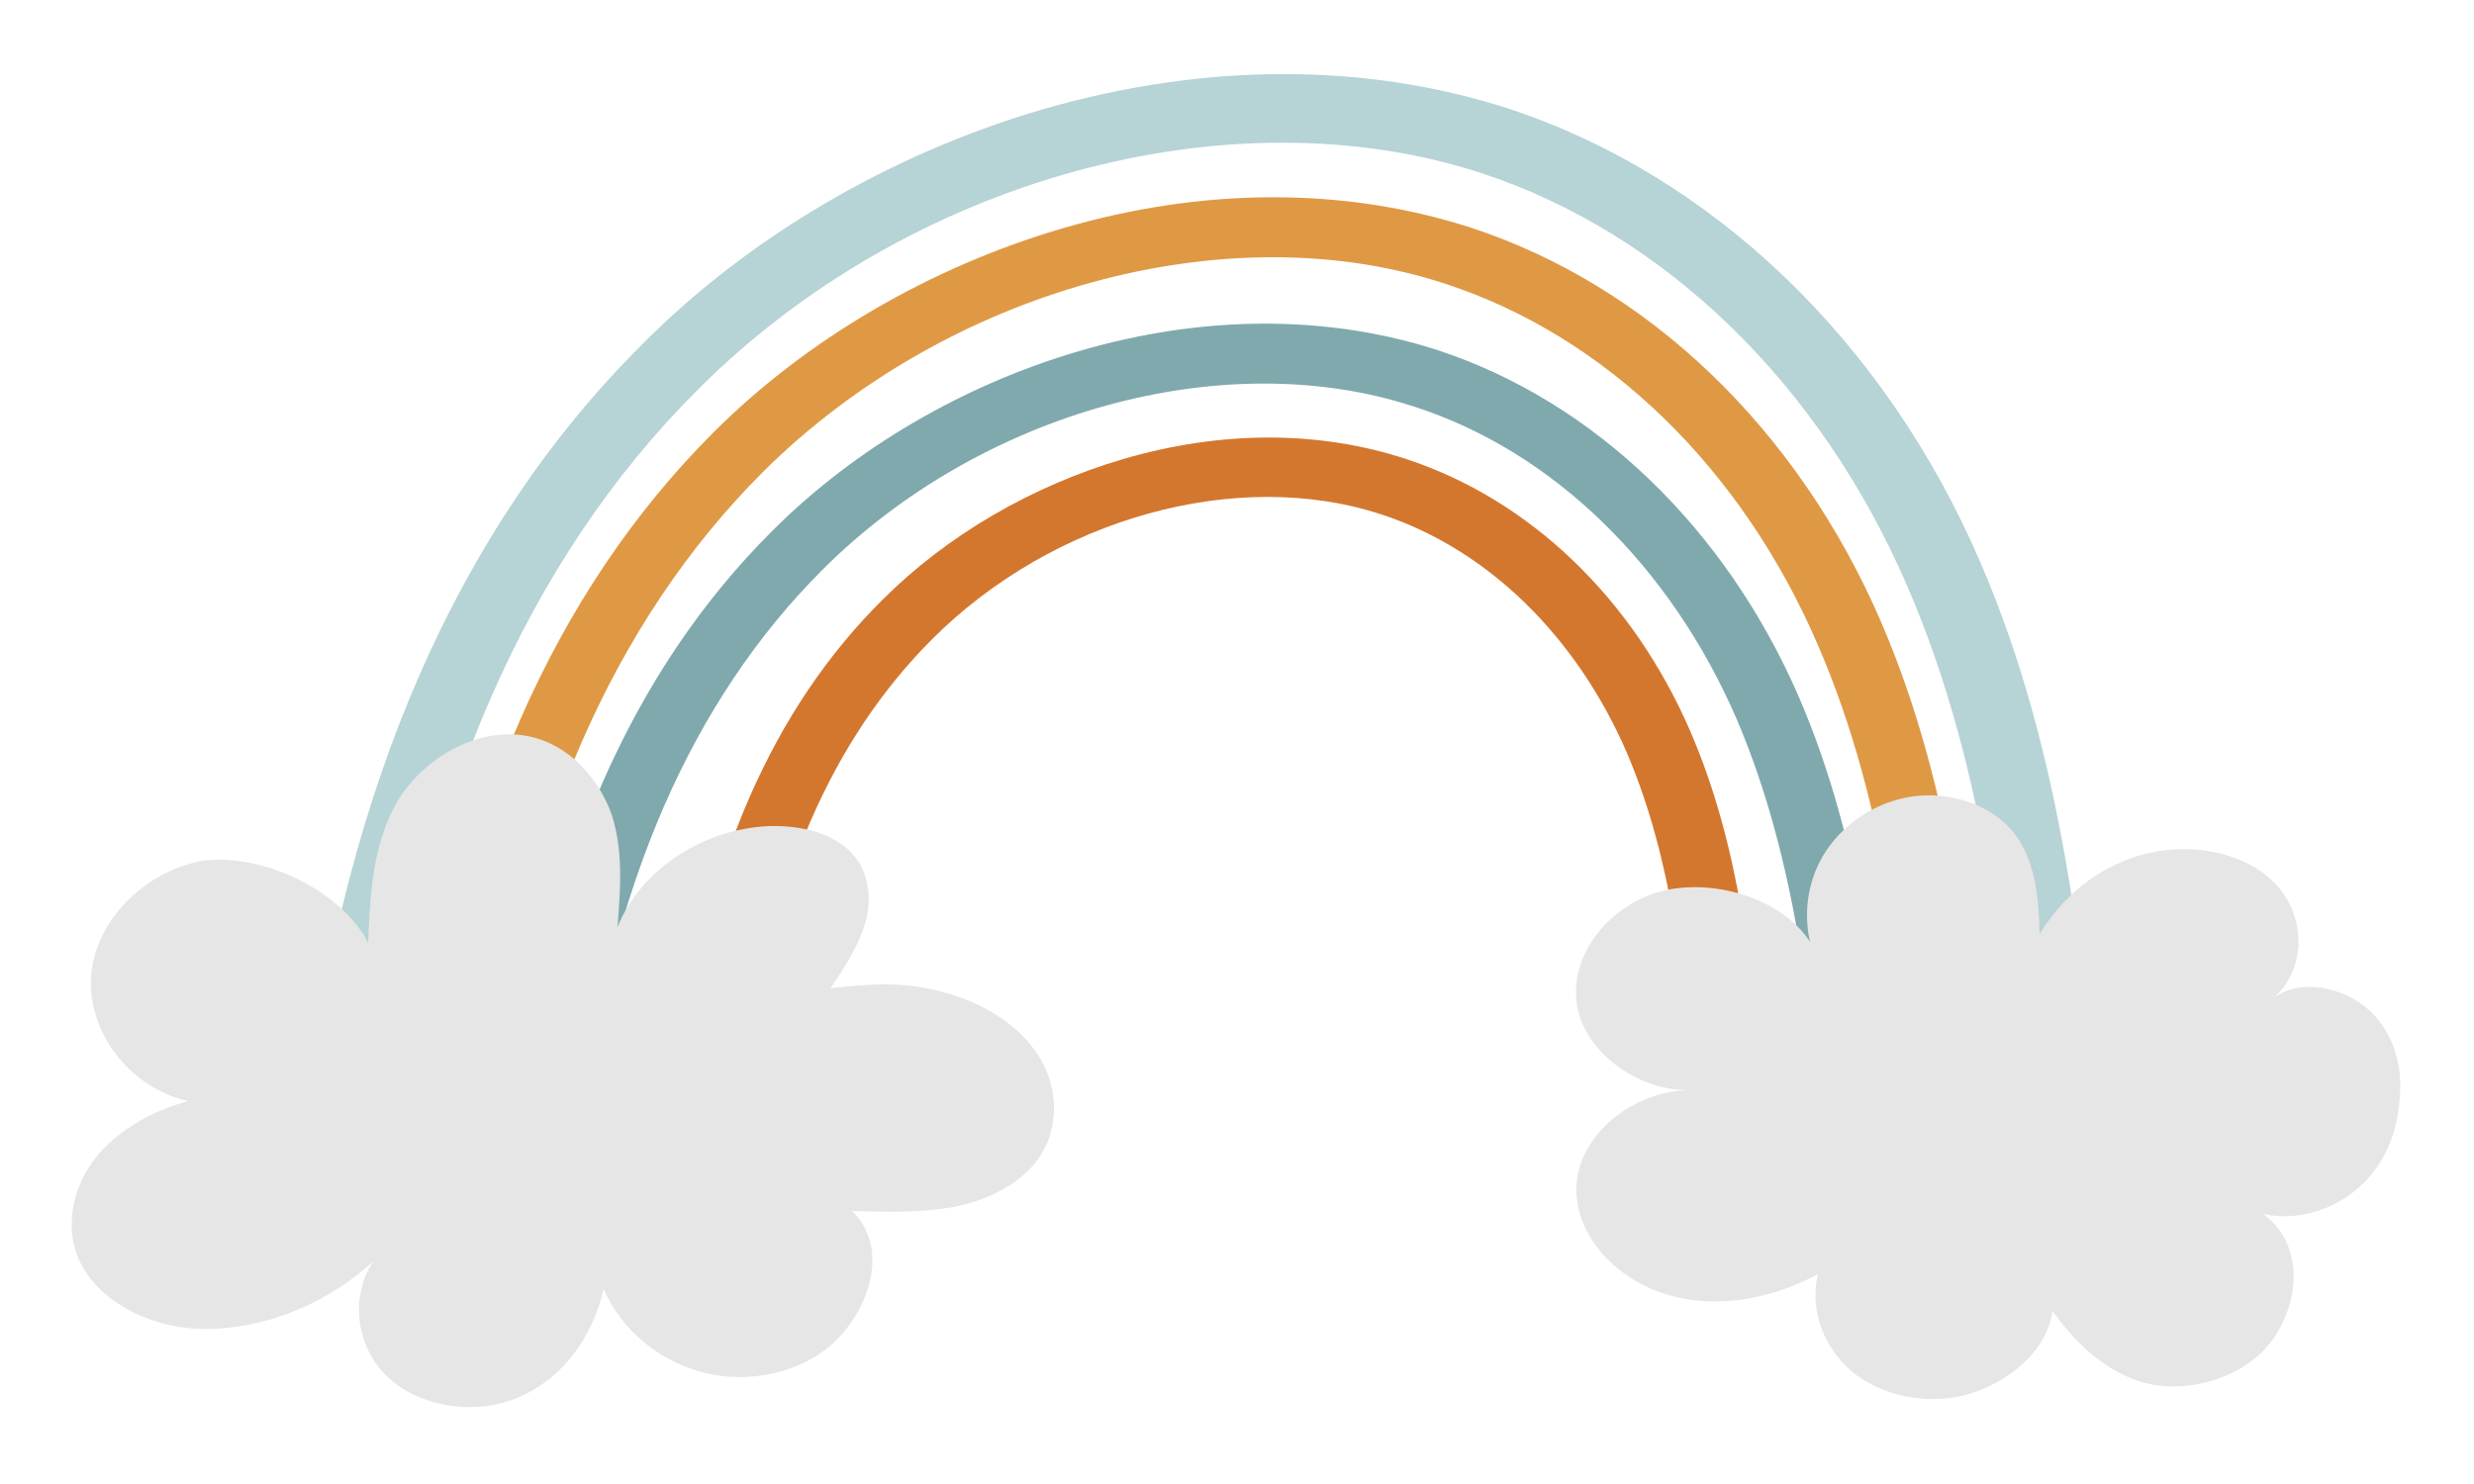 <svg xmlns="http://www.w3.org/2000/svg" x="0px" y="0px" viewBox="0 0 250 150" style="enable-background:new 0 0 250 150;" xml:space="preserve"><style type="text/css">	.wdt-custom-demo_s-class-1{fill:#D4772E;}	.wdt-custom-demo_s-class-2{fill:#7FA9AD;}	.wdt-custom-demo_s-class-3{fill:#DF9944;}	.wdt-custom-demo_s-class-4{fill:#B6D3D6;}	.wdt-custom-demo_s-class-5{fill:#E6E6E6;}</style><g>	<path class="wdt-custom-demo_s-class-1" d="M171.3,110.9c-1.1-11.7-2.2-23.8-6.9-34.8c-5.1-11.8-14.1-20.6-24.8-24.1c-14.6-4.8-33.2,0.4-45.4,12.6  c-10.1,10.1-16.4,24.5-18.6,42.8l-6.7-0.6c2.4-19.6,9.2-35.2,20.3-46.2c6.5-6.5,15.1-11.5,24.3-14.2c9.9-2.9,19.8-2.9,28.6,0  c12.5,4.1,22.9,14.1,28.7,27.5c5.1,11.8,6.2,24.3,7.4,36.4L171.3,110.9L171.3,110.9z"></path>	<path class="wdt-custom-demo_s-class-2" d="M184.5,117.9c-1.4-15.2-2.9-30.9-9-45.2c-6.7-15.5-18.6-27.1-32.6-31.6c-19.2-6.3-43.8,0.5-59.8,16.5  c-13.2,13.2-21.4,32-24.3,55.8l-6.7-0.6c3-25.1,11.8-45.1,26-59.2c8.3-8.3,19.3-14.7,30.9-18.1c12.6-3.7,25.2-3.7,36.3-0.1  c15.8,5.2,29.1,18,36.5,35.1c6.5,15.1,8,31.2,9.4,46.8L184.5,117.9L184.5,117.9z"></path>	<path class="wdt-custom-demo_s-class-3" d="M194.1,117.1c-1.6-17.4-3.3-35.5-10.4-51.9C176,47.3,162.3,34,146.1,28.7c-22.1-7.3-50.5,0.6-69,19  c-15.2,15.2-24.6,36.8-27.9,64.2l-6.7-0.6c3.5-28.7,13.4-51.4,29.6-67.6C81.5,34.3,94,27,107.3,23.1c14.3-4.2,28.6-4.2,41.3-0.1  c18,5.9,33.1,20.4,41.5,39.9c7.4,17.2,9.1,35.7,10.8,53.5L194.1,117.1L194.1,117.1z"></path>	<path class="wdt-custom-demo_s-class-4" d="M204.7,118.9c-1.9-20-3.8-40.7-11.9-59.5c-8.8-20.5-24.5-35.8-43.1-41.9c-25.4-8.3-57.9,0.6-79.1,21.8  c-17.5,17.4-28.2,42.2-32,73.6l-7.7-0.6c4-32.9,15.4-59,34-77.5C75.6,24,89.9,15.6,105.2,11.1c16.5-4.8,32.8-4.8,47.3-0.1  c20.6,6.8,38,23.5,47.6,45.8c8.5,19.7,10.5,40.9,12.4,61.4L204.7,118.9L204.7,118.9z"></path>	<path class="wdt-custom-demo_s-class-5" d="M37.2,95.3c0.2-4.8,0.4-9.8,2.9-14.2c2.5-4.3,8-7.7,13.2-6.7c4.2,0.8,7.2,4.3,8.5,7.9  c1.2,3.7,0.9,7.6,0.6,11.4c2.3-5.7,8.5-9.9,15.3-10.2c3.2-0.1,6.7,0.7,8.6,3c1.6,1.9,1.8,4.6,1.1,6.9c-0.7,2.3-2.1,4.5-3.5,6.5  c4.1-0.5,7.5-0.7,11.5,0.4c4,1.1,7.6,3.3,9.6,6.5c2,3.2,2.1,7.4-0.2,10.5c-1.9,2.5-5.2,4.1-8.5,4.7c-3.3,0.6-6.8,0.5-10.2,0.4  c3.4,3.3,2.2,8.6-0.8,12.2c-3,3.7-8.6,5.3-13.5,4.3c-4.9-1-9-4.4-10.8-8.6c-1.1,4.6-3.8,8.8-8.5,10.9c-4.3,1.9-9.9,1.1-13.2-1.9  c-3.3-3-4-8.1-1.6-11.8c-4.1,3.8-9.9,6.5-15.8,6.8c-5.9,0.4-12.2-2.5-14.1-7.4c-1.2-3.2-0.4-7,1.8-9.8c2.2-2.8,5.7-4.8,9.4-5.8  c-6-1.4-10.1-7-9.8-12.5c0.3-5.5,5.2-10.7,11.3-11.8C26.9,86.2,34.7,90.3,37.2,95.3L37.2,95.3z"></path>	<path class="wdt-custom-demo_s-class-5" d="M182.9,95.2c-0.7-3.1-0.2-6.5,1.7-9.3c1.9-2.8,5.1-4.9,8.7-5.4c3.6-0.5,7.4,0.7,9.7,3.1c2.7,2.9,3,7,3.1,10.8  c2.4-3.8,5.6-6.6,10.3-8c4.7-1.3,10.2-0.4,13.4,2.8c3.2,3.2,3.4,8.7-0.1,11.7c2.8-2.1,7.1-1.1,9.7,1.2c2.5,2.3,3.4,5.7,3.1,8.9  c-0.2,3.2-1.4,6.5-3.9,8.8c-2.5,2.4-6.4,3.7-9.9,2.9c3.9,2.9,3.8,8.2,1.3,12.2c-2.5,4-8.3,6.1-13.2,4.9c-4.1-1.1-7.1-4.1-9.4-7.3  c-0.5,3.8-3.9,6.8-7.8,8.2c-4,1.4-8.7,0.7-12-1.7c-3.2-2.4-4.8-6.5-3.9-10.2c-4.7,2.5-10.3,3.6-15.4,2c-5.2-1.6-9.2-6.1-9-10.9  c0.2-5.1,5.6-9.6,11.3-9.7c-5.5,0-10.9-4.3-11.3-9.1c-0.5-4.9,3.5-9.8,8.9-11.1C173.6,88.8,180.2,91,182.9,95.2L182.9,95.2z"></path></g></svg>